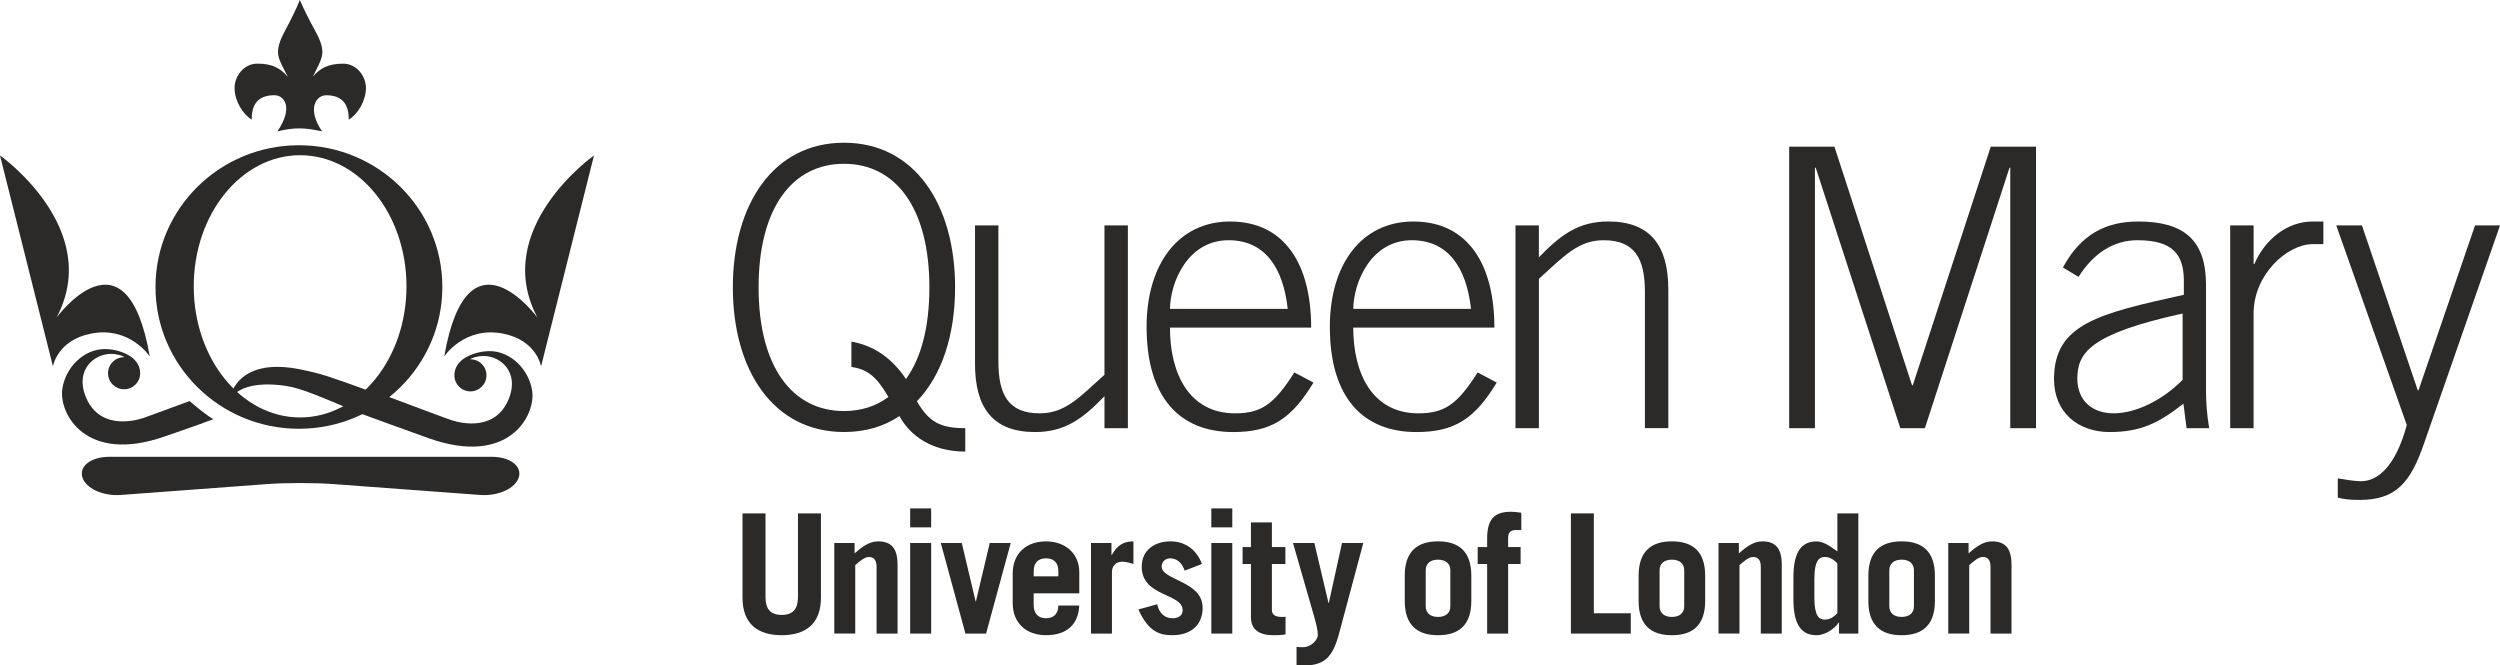 <?xml version="1.0" encoding="utf-8"?>
<!-- Generator: Adobe Illustrator 12.0.0, SVG Export Plug-In . SVG Version: 6.00 Build 51448)  -->
<!DOCTYPE svg PUBLIC "-//W3C//DTD SVG 1.1//EN" "http://www.w3.org/Graphics/SVG/1.1/DTD/svg11.dtd">
<svg  version="1.1" id="Ebene_1" xmlns="http://www.w3.org/2000/svg" xmlns:xlink="http://www.w3.org/1999/xlink" width="83.203" height="22.148"
	 viewBox="0 0 83.203 22.148" overflow="visible" enable-background="new 0 0 83.203 22.148" xml:space="preserve">
<path fill="#2B2A29" d="M28.336,11.369c0.739,0.129,1.349,0.545,1.816,1.246c0.506-0.701,0.779-1.727,0.779-3.05
	c0-2.634-1.116-4.114-2.842-4.114s-2.842,1.48-2.842,4.114s1.116,4.115,2.842,4.115c0.558,0,1.063-0.156,1.479-0.469
	c-0.402-0.688-0.7-0.92-1.232-0.998V11.369z M32.125,15.029c-0.818,0-1.7-0.299-2.193-1.182c-0.519,0.352-1.142,0.531-1.843,0.531
	c-2.349,0-3.699-2.049-3.699-4.814c0-2.764,1.35-4.814,3.699-4.814c2.349,0,3.698,2.05,3.698,4.814c0,1.583-0.441,2.933-1.271,3.791
	c0.402,0.699,0.791,0.895,1.609,0.895V15.029z"/>
<path fill="#2B2A29" d="M37.537,7.502v6.748h-0.779v-1.064c-0.726,0.754-1.323,1.193-2.31,1.193c-1.401,0-1.998-0.803-1.998-2.27
	V7.502h0.778v4.529c0,1.115,0.338,1.725,1.376,1.725c0.831,0,1.298-0.506,2.154-1.283V7.502H37.537z"/>
<path fill="#2B2A29" d="M42.857,10.279c-0.154-1.388-0.766-2.271-1.946-2.284c-1.376-0.013-1.96,1.389-1.973,2.284H42.857z
	 M38.938,10.902c0,1.532,0.636,2.854,2.167,2.854c0.87,0,1.298-0.297,1.973-1.361l0.637,0.338c-0.728,1.193-1.389,1.646-2.674,1.646
	c-1.764,0-2.881-1.129-2.881-3.503c0-2.09,1.064-3.504,2.778-3.504c1.83,0,2.699,1.44,2.699,3.53H38.938z"/>
<path fill="#2B2A29" d="M48.957,10.279c-0.156-1.388-0.767-2.271-1.946-2.284c-1.376-0.013-1.96,1.389-1.973,2.284H48.957z
	 M45.038,10.902c0,1.532,0.636,2.854,2.167,2.854c0.869,0,1.298-0.297,1.973-1.361l0.635,0.338
	c-0.726,1.193-1.388,1.646-2.673,1.646c-1.764,0-2.881-1.129-2.881-3.503c0-2.09,1.064-3.504,2.778-3.504
	c1.828,0,2.698,1.44,2.698,3.53H45.038z"/>
<path fill="#2B2A29" d="M50.437,14.25V7.502h0.778v1.063c0.727-0.752,1.323-1.194,2.31-1.194c1.402,0,1.999,0.805,1.999,2.271v4.607
	h-0.779V9.721c0-1.116-0.337-1.726-1.375-1.726c-0.831,0-1.298,0.506-2.154,1.285v4.97H50.437z"/>
<polygon fill="#2B2A29" points="59.546,14.25 59.546,4.881 61.052,4.881 63.634,12.822 63.66,12.822 66.255,4.881 67.761,4.881 
	67.761,14.25 66.904,14.25 66.904,5.581 66.879,5.581 64.063,14.25 63.245,14.25 60.429,5.581 60.403,5.581 60.403,14.25 "/>
<path fill="#2B2A29" d="M72.64,10.435c-3.088,0.675-3.504,1.312-3.504,2.167c0,0.74,0.507,1.154,1.207,1.154
	c0.728,0,1.622-0.428,2.297-1.115V10.435z M72.771,14.25l-0.104-0.816c-0.805,0.635-1.415,0.945-2.453,0.945
	c-1.051,0-1.854-0.648-1.854-1.764c0-1.843,1.505-2.181,4.321-2.804V9.345c0-0.896-0.39-1.35-1.545-1.35
	c-0.805,0-1.467,0.441-1.96,1.22l-0.519-0.312c0.584-1.089,1.415-1.531,2.505-1.531c1.531,0,2.257,0.623,2.257,2.115v3.531
	c0,0.338,0.026,0.777,0.105,1.232H72.771z"/>
<path fill="#2B2A29" d="M74.224,14.25V7.502h0.779v1.284h0.025c0.363-0.83,1.09-1.414,1.946-1.414h0.351v0.753h-0.351
	c-0.856,0-1.972,1.012-1.972,2.31v3.815H74.224z"/>
<path fill="#2B2A29" d="M80.466,12.99h0.025l1.881-5.488h0.831v0.002l-2.518,7.226c-0.454,1.324-0.934,1.908-2.154,1.908
	c-0.337,0-0.545-0.027-0.727-0.078v-0.637c0.234,0.025,0.48,0.092,0.779,0.092c0.545,0,1.142-0.48,1.518-1.869l-2.348-6.645h0.855
	L80.466,12.99z"/>
<path fill="#2B2A29" d="M25.477,17.086v2.797c0,0.383,0.166,0.582,0.538,0.582c0.371,0,0.542-0.199,0.542-0.582v-2.797h0.765v2.805
	c0,0.879-0.521,1.25-1.307,1.25c-0.787,0-1.303-0.371-1.303-1.25v-2.805H25.477z"/>
<path fill="#2B2A29" d="M27.766,21.086v-3.014h0.676v0.344c0.255-0.223,0.493-0.398,0.781-0.398c0.427,0,0.649,0.215,0.649,0.773
	v2.295h-0.699v-2.217c0-0.199-0.066-0.332-0.254-0.332c-0.145,0-0.305,0.139-0.455,0.271v2.277H27.766z"/>
<path fill="#2B2A29" d="M30.99,21.086h-0.698v-3.014h0.698V21.086z M30.292,16.92h0.698v0.631h-0.698V16.92z"/>
<polygon fill="#2B2A29" points="32.469,20.012 32.48,20.012 32.94,18.072 33.638,18.072 32.818,21.086 32.131,21.086 31.311,18.072 
	32.009,18.072 "/>
<path fill="#2B2A29" d="M35.223,19.18v-0.166c0-0.266-0.127-0.432-0.41-0.432s-0.41,0.166-0.41,0.432v0.166H35.223z M34.402,19.746
	v0.398c0,0.299,0.177,0.432,0.41,0.432c0.293,0,0.41-0.188,0.41-0.422h0.698c-0.033,0.621-0.405,0.986-1.108,0.986
	c-0.665,0-1.108-0.41-1.108-1.068v-0.986c0-0.658,0.443-1.068,1.108-1.068c0.648,0,1.108,0.41,1.108,1.025v0.703H34.402z"/>
<path fill="#2B2A29" d="M36.309,21.086v-3.014h0.682v0.398h0.011c0.161-0.299,0.371-0.453,0.72-0.453v0.752
	c-0.117-0.033-0.249-0.076-0.371-0.076c-0.229,0-0.344,0.17-0.344,0.332v2.061H36.309z"/>
<path fill="#2B2A29" d="M39.427,18.992c-0.094-0.277-0.271-0.41-0.482-0.41c-0.161,0-0.283,0.115-0.283,0.271
	c0,0.465,1.363,0.477,1.363,1.373c0,0.6-0.421,0.914-1.002,0.914c-0.421,0-0.798-0.105-1.136-0.857l0.626-0.172
	c0.061,0.281,0.233,0.465,0.51,0.465c0.21,0,0.337-0.1,0.337-0.266c0-0.576-1.362-0.438-1.362-1.451
	c0-0.572,0.459-0.842,0.953-0.842c0.52,0,0.88,0.299,1.052,0.752L39.427,18.992z"/>
<path fill="#2B2A29" d="M41.012,21.086h-0.698v-3.014h0.698V21.086z M40.314,16.92h0.698v0.631h-0.698V16.92z"/>
<path fill="#2B2A29" d="M41.355,18.77v-0.564h0.277v-0.82h0.698v0.82h0.449v0.564H42.33v1.541c0,0.15,0.127,0.221,0.316,0.221
	c0.05,0,0.094,0,0.138-0.006v0.588c-0.133,0.023-0.267,0.027-0.397,0.027c-0.455,0-0.754-0.166-0.754-0.598V18.77H41.355z"/>
<path fill="#2B2A29" d="M43.15,21.529c0.066,0.01,0.133,0.01,0.205,0.01c0.305,0,0.504-0.266,0.504-0.398
	c0-0.176-0.055-0.381-0.127-0.637l-0.699-2.432h0.71l0.471,1.994h0.011l0.438-1.994h0.709l-0.803,3.002
	c-0.208,0.785-0.479,1.057-1.122,1.074H43.32h-0.004c-0.053-0.002-0.109-0.006-0.166-0.01V21.529z"/>
<path fill="#2B2A29" d="M47.449,20.178c0,0.232,0.166,0.354,0.41,0.354s0.41-0.121,0.41-0.354V18.98c0-0.232-0.166-0.354-0.41-0.354
	s-0.41,0.121-0.41,0.354V20.178z M46.752,19.158c0-0.799,0.409-1.141,1.107-1.141s1.108,0.342,1.108,1.141V20
	c0,0.799-0.41,1.141-1.108,1.141S46.752,20.799,46.752,20V19.158z"/>
<path fill="#2B2A29" d="M50.63,17.641h-0.2c-0.165,0-0.238,0.105-0.238,0.254v0.311h0.416v0.564h-0.416v2.316h-0.698V18.77h-0.315
	v-0.564h0.315v-0.289c0-0.697,0.294-0.885,0.805-0.885c0.1,0,0.216,0.016,0.332,0.033V17.641z"/>
<polygon fill="#2B2A29" points="52.281,21.086 52.281,17.086 53.045,17.086 53.045,20.41 54.274,20.41 54.274,21.086 "/>
<path fill="#2B2A29" d="M55.233,20.178c0,0.232,0.167,0.354,0.41,0.354c0.244,0,0.41-0.121,0.41-0.354V18.98
	c0-0.232-0.166-0.354-0.41-0.354c-0.243,0-0.41,0.121-0.41,0.354V20.178z M54.535,19.158c0-0.799,0.41-1.141,1.108-1.141
	s1.107,0.342,1.107,1.141V20c0,0.799-0.409,1.141-1.107,1.141S54.535,20.799,54.535,20V19.158z"/>
<path fill="#2B2A29" d="M57.195,21.086v-3.014h0.676v0.344c0.254-0.223,0.493-0.398,0.781-0.398c0.426,0,0.647,0.215,0.647,0.773
	v2.295h-0.698v-2.217c0-0.199-0.066-0.332-0.255-0.332c-0.144,0-0.304,0.139-0.454,0.271v2.277H57.195z"/>
<path fill="#2B2A29" d="M61.15,18.752c-0.139-0.148-0.267-0.215-0.422-0.215c-0.188,0-0.343,0.123-0.343,0.721V19.9
	c0,0.598,0.154,0.721,0.343,0.721c0.155,0,0.283-0.066,0.422-0.217V18.752z M61.205,21.086v-0.367h-0.011
	c-0.122,0.189-0.432,0.422-0.742,0.422c-0.543,0-0.765-0.422-0.765-1.195v-0.73c0-0.777,0.222-1.197,0.765-1.197
	c0.188,0,0.365,0.088,0.698,0.332v-1.264h0.698v4H61.205z"/>
<path fill="#2B2A29" d="M62.879,20.178c0,0.232,0.167,0.354,0.41,0.354s0.409-0.121,0.409-0.354V18.98
	c0-0.232-0.166-0.354-0.409-0.354s-0.41,0.121-0.41,0.354V20.178z M62.181,19.158c0-0.799,0.41-1.141,1.108-1.141
	c0.697,0,1.107,0.342,1.107,1.141V20c0,0.799-0.41,1.141-1.107,1.141c-0.698,0-1.108-0.342-1.108-1.141V19.158z"/>
<path fill="#2B2A29" d="M64.84,21.086v-3.014h0.676v0.344c0.255-0.223,0.493-0.398,0.781-0.398c0.426,0,0.648,0.215,0.648,0.773
	v2.295h-0.698v-2.217c0-0.199-0.066-0.332-0.255-0.332c-0.145,0-0.304,0.139-0.454,0.271v2.277H64.84z"/>
<path fill="#2B2A29" d="M9.988,13.893c-1.955,0-3.54-1.953-3.54-4.363s1.584-4.364,3.54-4.364s3.54,1.954,3.54,4.364
	S11.943,13.893,9.988,13.893 M9.948,4.834c-2.636,0-4.773,2.112-4.773,4.717c0,2.605,2.137,4.719,4.773,4.719
	c2.636,0,4.774-2.113,4.774-4.719C14.722,6.946,12.584,4.834,9.948,4.834z"/>
<path fill="#2B2A29" d="M0,5.173c0,0,3.454,2.441,1.881,5.397c0,0,2.325-3.177,3.104,1.293c0,0-0.667-1.014-1.957-0.76
	c-1.127,0.221-1.266,1.092-1.266,1.092L0,5.173z"/>
<path fill="#2B2A29" d="M19.769,5.173c0,0-3.454,2.441-1.882,5.397c0,0-2.324-3.177-3.103,1.293c0,0,0.667-1.014,1.957-0.76
	c1.127,0.221,1.266,1.092,1.266,1.092L19.769,5.173z"/>
<path fill="#2B2A29" d="M5.498,14.52c0.506-0.178,0.983-0.334,1.603-0.57c-0.242-0.139-0.561-0.404-0.791-0.602
	c-0.61,0.219-1.175,0.438-1.527,0.559c-0.358,0.121-1.526,0.393-1.95-0.754c-0.311-0.84,0.287-1.375,0.864-1.375
	c0.215,0,0.435,0.08,0.434,0.109c-0.296,0-0.536,0.24-0.536,0.535s0.24,0.533,0.535,0.533s0.534-0.238,0.534-0.533
	c0-0.232-0.118-0.408-0.294-0.543c-0.237-0.164-0.568-0.262-0.882-0.262c-0.703,0-1.315,0.617-1.415,1.334
	C1.958,13.764,2.85,15.455,5.498,14.52"/>
<path fill="#2B2A29" d="M2.739,15.879c-0.106-0.373,0.3-0.676,0.901-0.676h12.727c0.602,0,1.008,0.303,0.902,0.676
	c-0.106,0.371-0.685,0.639-1.285,0.594l-4.902-0.363c-0.602-0.045-1.583-0.045-2.184,0l-4.875,0.363
	C3.423,16.518,2.845,16.25,2.739,15.879"/>
<path fill="#2B2A29" d="M10.721,4.373c-0.511-0.741-0.208-1.205,0.138-1.203c0.55,0.004,0.75,0.313,0.748,0.811
	c0.295-0.172,0.569-0.623,0.572-1.044c0.002-0.421-0.327-0.815-0.748-0.818c-0.516-0.003-0.781,0.159-1.018,0.43
	c0.04-0.085,0.082-0.167,0.123-0.247c0.09-0.174,0.194-0.385,0.193-0.573c-0.002-0.226-0.109-0.474-0.261-0.744
	C10.324,0.721,10.118,0.33,9.98,0C9.847,0.332,9.646,0.725,9.504,0.989C9.355,1.261,9.251,1.511,9.252,1.737
	c0.002,0.188,0.108,0.398,0.2,0.571c0.043,0.08,0.087,0.164,0.128,0.25C9.341,2.28,9.076,2.115,8.554,2.118
	c-0.421,0.003-0.75,0.397-0.747,0.818C7.809,3.358,8.083,3.808,8.378,3.98C8.374,3.483,8.576,3.173,9.126,3.169
	c0.346-0.002,0.646,0.419,0.105,1.203C9.821,4.229,10.153,4.25,10.721,4.373"/>
<path fill="#2B2A29" d="M17.713,13.02c-0.1-0.715-0.712-1.334-1.415-1.334c-0.314,0-0.645,0.098-0.882,0.262
	c-0.176,0.135-0.294,0.313-0.294,0.543c0,0.295,0.239,0.535,0.534,0.535s0.534-0.24,0.534-0.535s-0.239-0.533-0.535-0.533
	c-0.002-0.029,0.219-0.111,0.435-0.111c0.576,0,1.174,0.535,0.863,1.375c-0.424,1.146-1.592,0.877-1.95,0.754
	c-0.353-0.119-1.945-0.729-2.555-0.947c-0.011,0.01-0.023,0.02-0.033,0.029c-1.457-0.529-1.694-0.615-2.388-0.758
	c-2.238-0.465-2.394,1.02-2.394,1.02c0,0.053,0.19-0.656,1.672-0.504c0.608,0.061,0.969,0.229,2.368,0.805
	c-0.005,0.004-0.011,0.008-0.016,0.012c0.621,0.236,2.125,0.779,2.631,0.959C16.936,15.523,17.826,13.83,17.713,13.02"/>
</svg>
